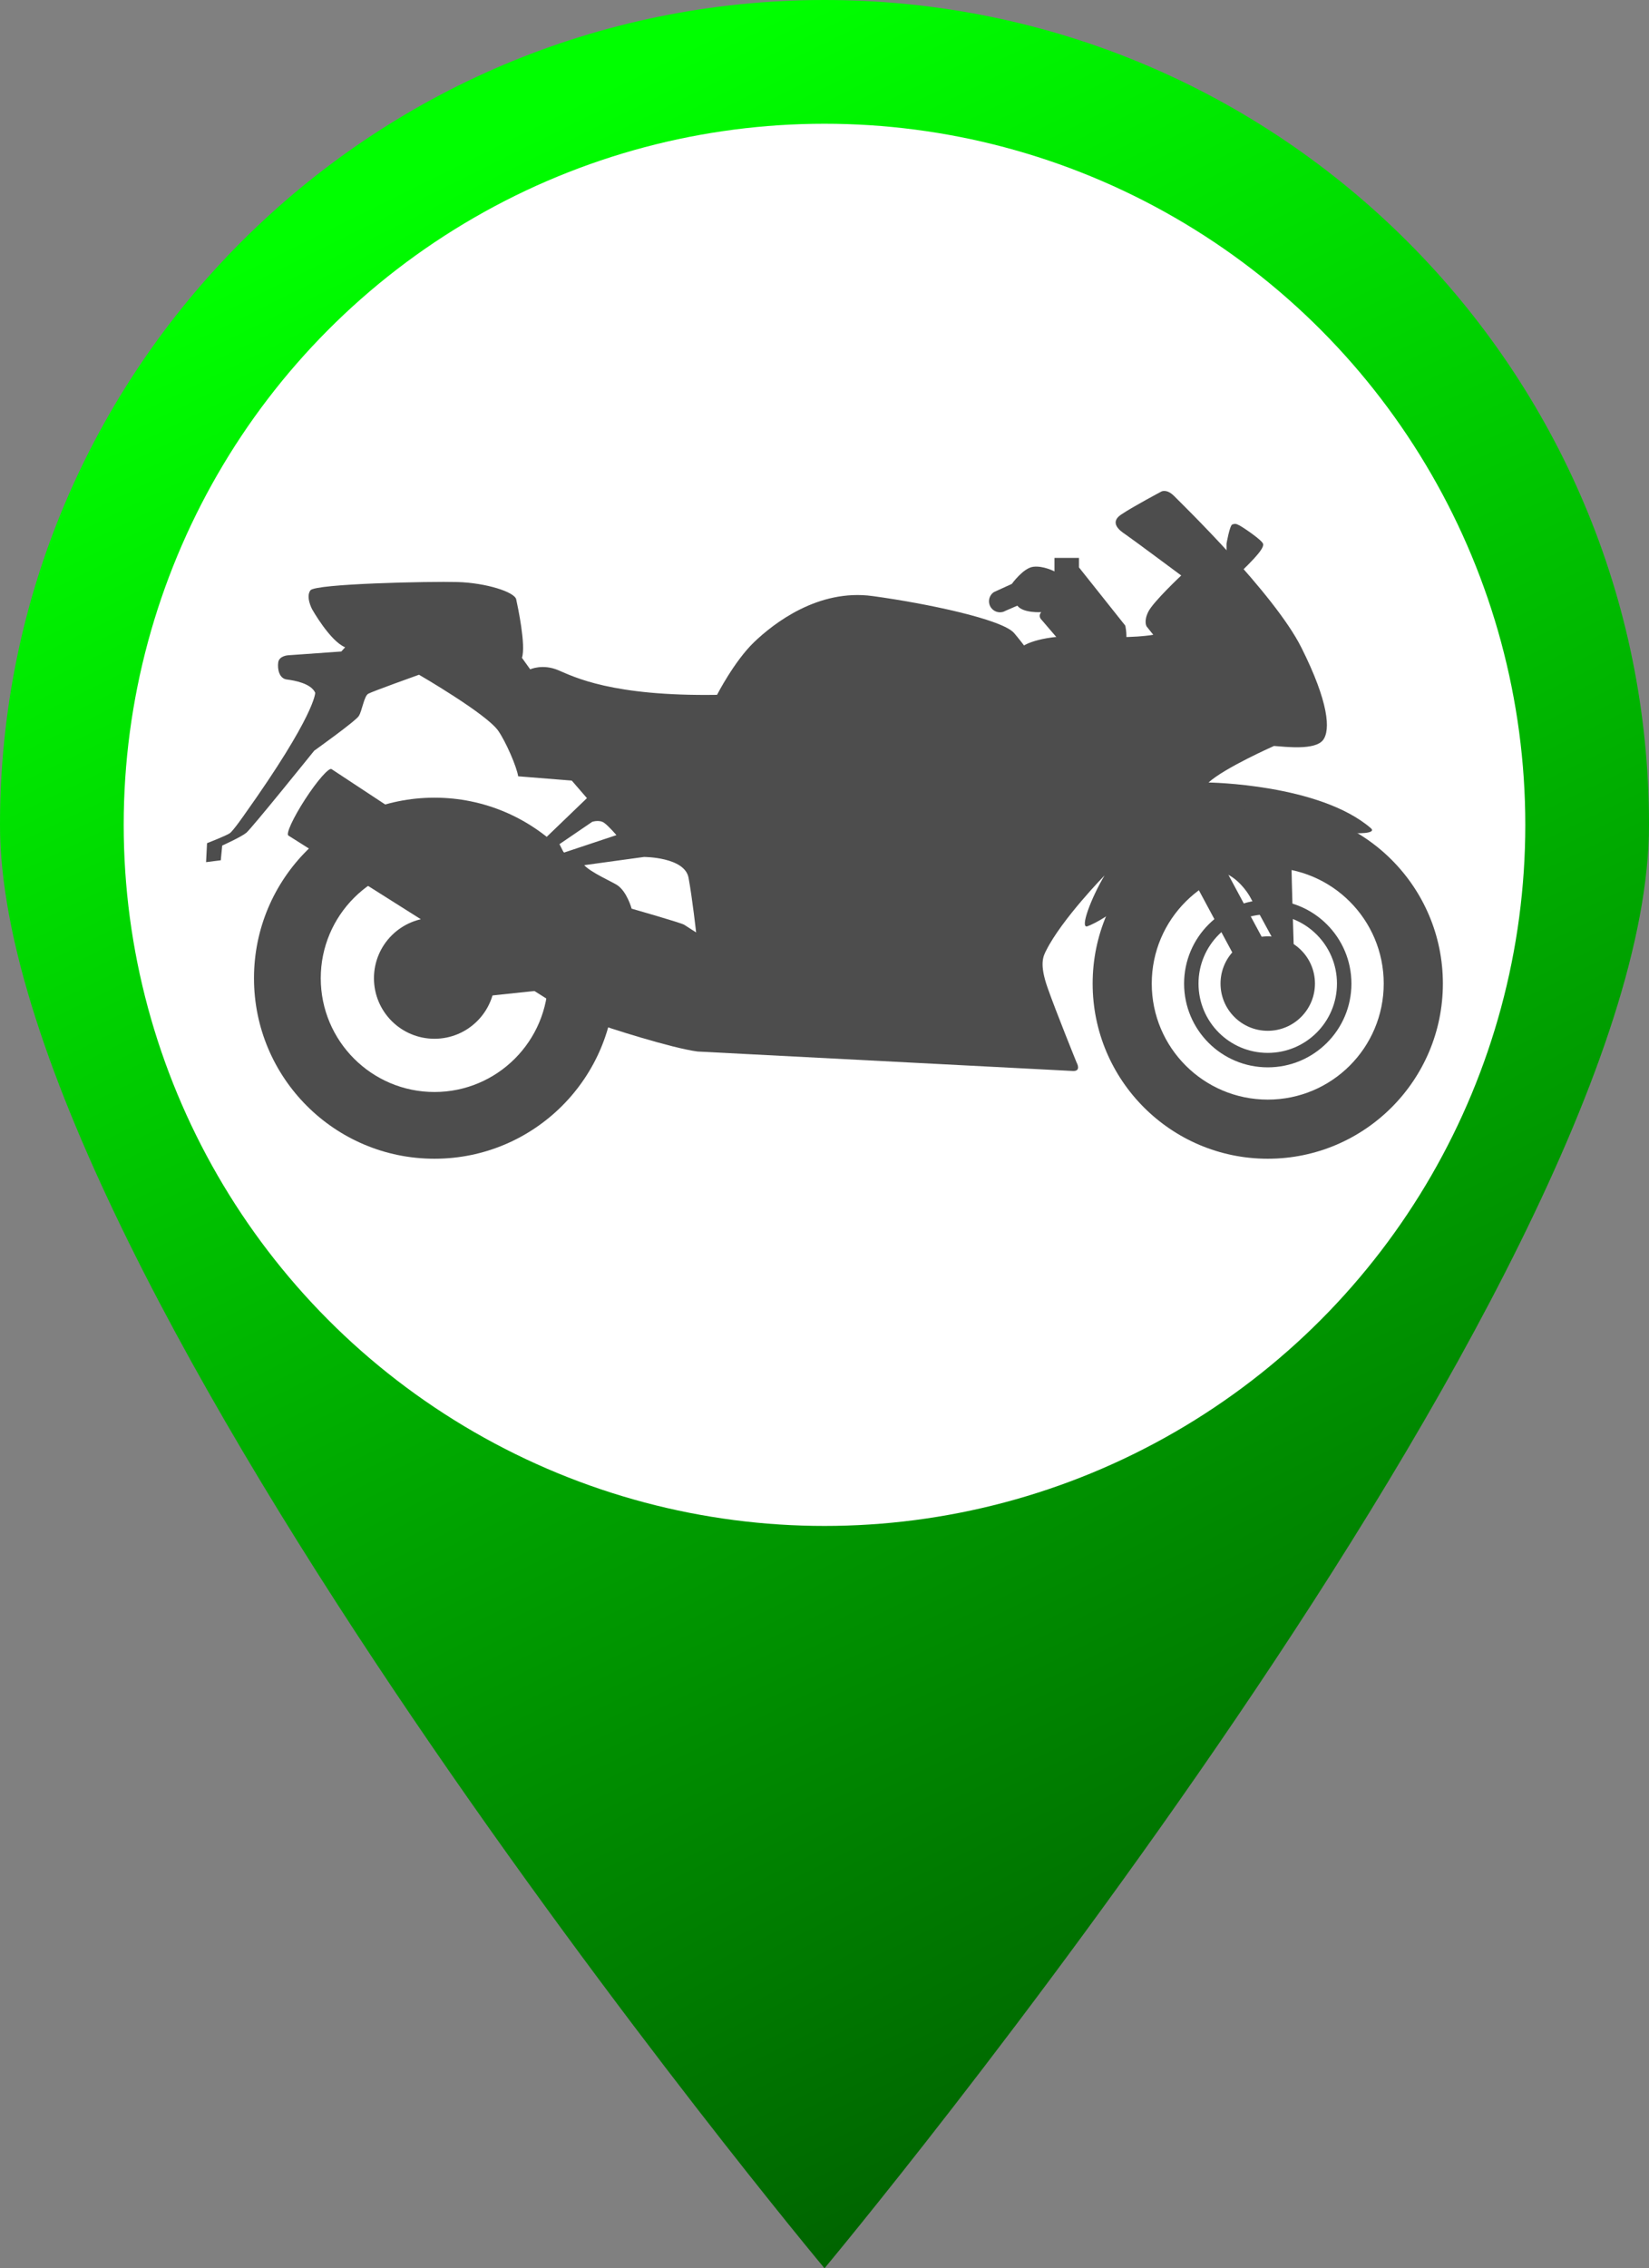 <?xml version="1.0" encoding="iso-8859-1"?>
<!-- Generator: Adobe Illustrator 16.0.0, SVG Export Plug-In . SVG Version: 6.00 Build 0)  -->
<!DOCTYPE svg PUBLIC "-//W3C//DTD SVG 1.1//EN" "http://www.w3.org/Graphics/SVG/1.1/DTD/svg11.dtd">
<svg version="1.1" xmlns="http://www.w3.org/2000/svg" xmlns:xlink="http://www.w3.org/1999/xlink" x="0px" y="0px"
	 width="32.728px" height="45px" viewBox="0 0 32.728 45" style="enable-background:new 0 0 32.728 45;" xml:space="preserve">
<rect x="0" y="0" width="32.728" height="45" fill="#808080" stroke="none"/>
<g id="moto-vert">
	<g>
		<g>
			<linearGradient id="SVGID_1_" gradientUnits="userSpaceOnUse" x1="9.807" y1="2.791" x2="28.972" y2="41.422">
				<stop  offset="0" style="stop-color:#00FF00"/>
				<stop  offset="1" style="stop-color:#005B00"/>
			</linearGradient>
			<path style="fill:url(#SVGID_1_);" d="M32.728,16.364C32.728,25.4,16.364,45,16.364,45S0,25.4,0,16.364C0,7.327,7.327,0,16.364,0
				C25.4,0,32.728,7.327,32.728,16.364z"/>
			<circle style="fill:#FFFFFF;" cx="16.364" cy="16.364" r="13.909"/>
		</g>
		<g>
			<path style="fill:#4D4D4D;" d="M13.847,20.861c0,0,7.266,0.376,7.444,0.386c0.18,0.01,0.076-0.169,0.076-0.169
				s-0.405-0.998-0.574-1.478c-0.17-0.481-0.086-0.632-0.029-0.744c0.312-0.622,1.158-1.488,1.158-1.488
				c-0.264,0.442-0.499,1.064-0.339,1.008c0.16-0.057,0.519-0.264,0.679-0.452c0.817-0.964,1.516-1.196,1.516-1.196l-0.047,0.254
				c0,0,0.366,0.227,0.639,0.368c0.273,0.141,0.434,0.433,0.434,0.433l0.716,1.318c0.132-0.075,0.16-0.216,0.16-0.216
				s-0.048-1.525-0.048-1.732s-0.084-0.254-0.197-0.386c-0.113-0.132-0.273-0.32,0-0.358c0.467-0.065,1.026,0.056,1.3,0.104
				c0.187,0.032,0.603,0.028,0.47-0.085c-1.021-0.876-3.219-0.904-3.219-0.904c0.319-0.292,1.299-0.725,1.299-0.725
				c0.254,0.019,0.809,0.085,0.97-0.113c0.159-0.198,0.113-0.763-0.425-1.836c-0.535-1.073-2.391-2.871-2.531-3.013
				c-0.141-0.141-0.246-0.087-0.246-0.087s-0.556,0.294-0.801,0.458c-0.245,0.164-0.017,0.327,0.082,0.392
				c0.098,0.065,1.11,0.817,1.11,0.817s-0.556,0.522-0.653,0.718c-0.098,0.196-0.033,0.294-0.033,0.294l0.131,0.164
				c0,0-0.392,0.082-1.307,0.032c-0.914-0.049-1.258,0.18-1.258,0.18s-0.098-0.13-0.196-0.245c-0.232-0.272-1.731-0.588-2.81-0.735
				c-1.077-0.147-1.96,0.539-2.352,0.915c-0.392,0.376-0.735,1.045-0.735,1.045c-2.091,0.032-2.842-0.359-3.153-0.49
				c-0.311-0.13-0.555-0.016-0.555-0.016l-0.164-0.229c0.082-0.245-0.082-1.013-0.114-1.16c-0.032-0.147-0.604-0.327-1.16-0.343
				s-2.826,0.033-2.924,0.164s0.033,0.375,0.033,0.375s0.355,0.632,0.656,0.755l-0.076,0.084L5.719,13c0,0-0.179,0.009-0.197,0.141
				c-0.019,0.132,0.019,0.32,0.169,0.339c0.15,0.019,0.48,0.076,0.565,0.263c0,0,0.009,0.434-1.413,2.43
				c0,0-0.216,0.311-0.282,0.357c-0.065,0.047-0.452,0.198-0.452,0.198l-0.019,0.376l0.292-0.037l0.028-0.292
				c0,0,0.376-0.169,0.479-0.254c0.104-0.085,1.347-1.628,1.347-1.628s0.819-0.584,0.885-0.688c0.066-0.103,0.104-0.396,0.188-0.442
				c0.084-0.047,1.007-0.377,1.007-0.377s1.338,0.775,1.572,1.111c0.151,0.216,0.368,0.715,0.396,0.904l1.064,0.085l0.301,0.348
				l-0.97,0.933l-0.621-0.132c0,0-0.141,0.141-0.094,0.329c0.047,0.188,0.207,0.518,0.536,0.584l-0.031,0.273l-3.889-2.563
				c-0.052-0.034-0.287,0.233-0.523,0.597c-0.236,0.364-0.386,0.687-0.334,0.721l5.578,3.523c0,0,0.312,0.119,0.497,0.19
				C12.039,20.381,13.347,20.799,13.847,20.861z M11.189,16.916l-0.085-0.169l0.65-0.443c0,0,0.141-0.047,0.235,0.019
				s0.245,0.245,0.245,0.245L11.189,16.916z M13.581,18.347c-0.056-0.038-1.045-0.32-1.045-0.32s-0.093-0.345-0.292-0.471
				c-0.104-0.066-0.517-0.248-0.649-0.392l1.186-0.163c0,0,0.81,0,0.885,0.414c0.076,0.414,0.15,1.083,0.15,1.083
				S13.637,18.385,13.581,18.347z"/>
			<path style="fill:#4D4D4D;" d="M12.492,18.768c0.039-0.004,0.072,0.024,0.076,0.062l0.058,0.547
				c0.003,0.039-0.024,0.073-0.063,0.077l-4.627,0.488c-0.038,0.004-0.072-0.024-0.077-0.062l-0.056-0.548
				c-0.004-0.038,0.024-0.072,0.062-0.076L12.492,18.768z"/>
			<path style="fill:#4D4D4D;" d="M12.205,19.407c0,1.978-1.604,3.581-3.582,3.581c-1.979,0-3.582-1.603-3.582-3.581
				c0-1.979,1.604-3.582,3.582-3.582C10.601,15.825,12.205,17.429,12.205,19.407z M8.623,17.15c-1.247,0-2.257,1.011-2.257,2.257
				c0,1.246,1.011,2.257,2.257,2.257c1.246,0,2.256-1.011,2.256-2.257C10.879,18.161,9.869,17.15,8.623,17.15z"/>
			<circle style="fill:#4D4D4D;" cx="8.623" cy="19.407" r="1.201"/>
			<path style="fill:#4D4D4D;" d="M28.637,19.513c0,1.919-1.557,3.475-3.475,3.475c-1.92,0-3.476-1.556-3.476-3.475
				c0-1.918,1.556-3.475,3.476-3.475C27.08,16.039,28.637,17.595,28.637,19.513z M25.162,17.212c-1.271,0-2.303,1.03-2.303,2.301
				c0,1.271,1.031,2.302,2.303,2.302c1.271,0,2.301-1.031,2.301-2.302C27.463,18.243,26.433,17.212,25.162,17.212z"/>
			<circle style="fill:#4D4D4D;" cx="25.161" cy="19.513" r="0.937"/>
			<path style="fill:#4D4D4D;" d="M26.535,19.513c0,0.76-0.615,1.375-1.373,1.375c-0.76,0-1.375-0.615-1.375-1.375
				c0-0.758,0.615-1.374,1.375-1.374C25.92,18.139,26.535,18.755,26.535,19.513z M25.162,17.853c-0.918,0-1.661,0.744-1.661,1.661
				c0,0.918,0.743,1.661,1.661,1.661c0.916,0,1.66-0.743,1.66-1.661C26.822,18.597,26.078,17.853,25.162,17.853z"/>
			<path style="fill:#4D4D4D;" d="M25.223,19.954c-0.117,0-0.232-0.063-0.291-0.175l-2.074-3.86
				c-0.086-0.161-0.025-0.361,0.135-0.447c0.161-0.087,0.361-0.026,0.448,0.134l2.073,3.86c0.086,0.161,0.026,0.362-0.135,0.448
				C25.329,19.941,25.275,19.954,25.223,19.954z"/>
			<path style="fill:#4D4D4D;" d="M24.343,11.486v-0.7c0,0,0.063-0.366,0.116-0.382c0.053-0.016,0.074-0.016,0.143,0.021
				c0.07,0.037,0.451,0.292,0.467,0.366c0.016,0.074-0.09,0.228-0.6,0.705L24.343,11.486z"/>
			<path style="fill:#4D4D4D;" d="M19.955,12.118c-0.031,0.019-0.068,0.029-0.108,0.029c-0.12,0-0.218-0.098-0.218-0.218
				c0-0.077,0.039-0.145,0.1-0.184l0.353-0.161c0,0,0.226-0.316,0.426-0.34s0.42,0.092,0.42,0.092v-0.268h0.486v0.188l0.919,1.155
				c0,0,0.036,0.14,0.018,0.311l-1.283,0.036l-0.396-0.462c0,0-0.079-0.067-0.006-0.152c0,0-0.358,0.024-0.475-0.128L19.955,12.118z
				"/>
		</g>
	</g>
</g>
<g id="Layer_1">
</g>
</svg>
